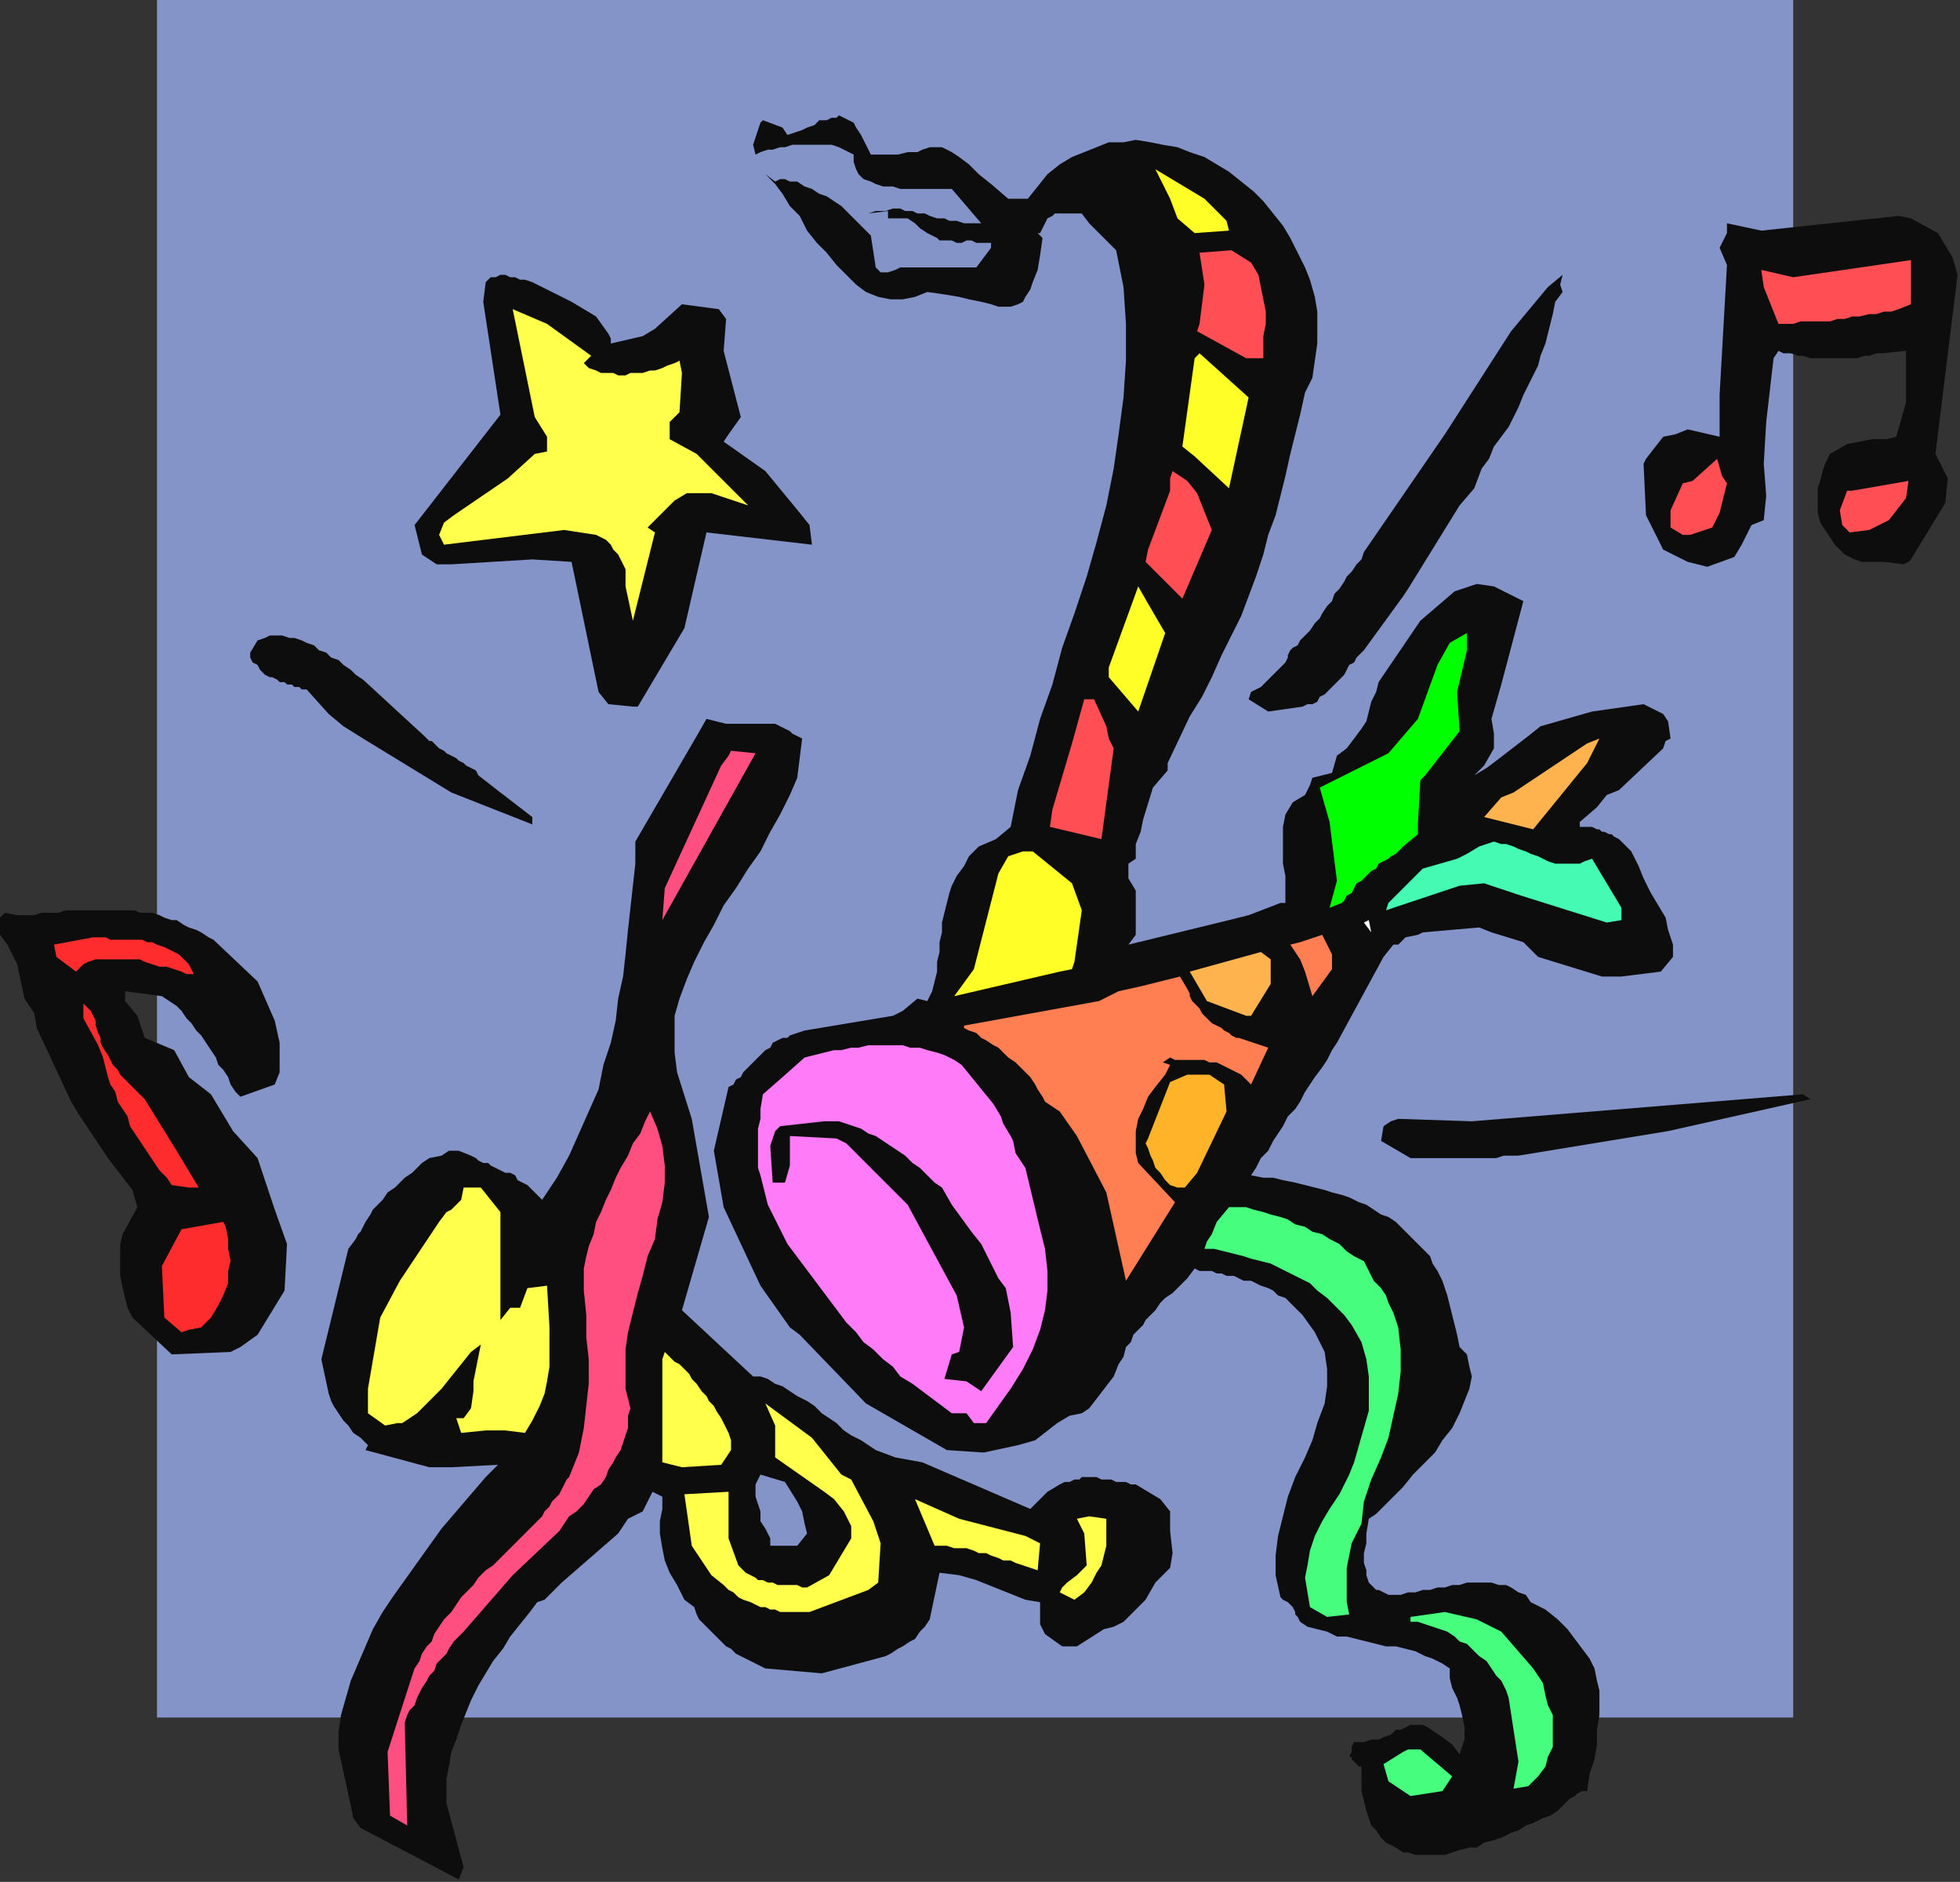 <?xml version="1.0" encoding="UTF-8" standalone="no"?>
<svg
   xmlns:dc="http://purl.org/dc/elements/1.1/"
   xmlns:cc="http://creativecommons.org/ns#"
   xmlns:rdf="http://www.w3.org/1999/02/22-rdf-syntax-ns#"
   xmlns:svg="http://www.w3.org/2000/svg"
   xmlns="http://www.w3.org/2000/svg"
   xmlns:sodipodi="http://sodipodi.sourceforge.net/DTD/sodipodi-0.dtd"
   xmlns:inkscape="http://www.inkscape.org/namespaces/inkscape"
   version="1.0"
   width="211.402mm"
   height="202.935mm"
   id="svg93"
   sodipodi:docname="BCKQC041.WMF">
  <rect width="100%" height="100%" fill="#333333" stroke="none"/>
  <sodipodi:namedview
     pagecolor="#ffffff"
     bordercolor="#666666"
     borderopacity="1"
     objecttolerance="10"
     gridtolerance="10"
     guidetolerance="10"
     inkscape:pageopacity="0"
     inkscape:pageshadow="2"
     inkscape:window-width="640"
     inkscape:window-height="480"
     id="namedview95" />
  <defs
     id="defs3">
    <pattern
       id="WMFhbasepattern"
       patternUnits="userSpaceOnUse"
       width="6"
       height="6"
       x="0"
       y="0" />
  </defs>
  <path
     style="fill:#8494c9;fill-rule:evenodd;fill-opacity:1;stroke:none;"
     d="  M 731,700   L 64,700   L 64,0   L 731,0   L 731,700  z "
     id="path5" />
  <path
     style="fill:#0e0d0d;fill-rule:evenodd;fill-opacity:1;stroke:none;"
     d="  M 0,374   L 2,372   L 7,373   L 9,373   L 12,373   L 14,373   L 17,372   L 19,372   L 22,372   L 24,372   L 27,371   L 29,371   L 32,371   L 34,371   L 37,371   L 39,371   L 42,371   L 44,371   L 47,371   L 49,371   L 52,371   L 55,371   L 57,372   L 60,372   L 62,372   L 65,373   L 67,374   L 70,375   L 72,375   L 75,377   L 77,378   L 80,379   L 82,380   L 85,382   L 87,383   L 105,400   L 112,416   L 114,425   L 114,437   L 112,442   L 98,447   L 96,445   L 94,442   L 93,439   L 91,436   L 89,434   L 88,431   L 86,428   L 84,425   L 82,422   L 80,420   L 78,417   L 76,415   L 74,412   L 72,410   L 69,408   L 66,406   L 51,404   L 51,408   L 56,414   L 59,423   L 71,428   L 77,439   L 86,446   L 95,461   L 105,472   L 112,493   L 117,507   L 116,526   L 105,544   L 98,549   L 94,551   L 70,552   L 54,537   L 52,533   L 51,529   L 50,525   L 49,520   L 49,516   L 49,512   L 49,507   L 50,503   L 56,492   L 54,485   L 44,472   L 32,454   L 29,449   L 15,419   L 14,413   L 10,407   L 7,393   L 3,385   L 0,381   L 0,374  z "
     id="path7" />
  <path
     style="fill:#ff2c2d;fill-rule:evenodd;fill-opacity:1;stroke:none;"
     d="  M 22,385   L 38,382   L 43,382   L 45,383   L 47,383   L 49,383   L 51,383   L 53,383   L 56,383   L 58,383   L 60,384   L 62,384   L 64,385   L 67,386   L 69,387   L 71,388   L 73,389   L 75,391   L 77,393   L 79,397   L 76,397   L 74,396   L 71,395   L 68,394   L 65,394   L 62,393   L 59,392   L 57,391   L 54,391   L 51,391   L 48,391   L 45,391   L 42,391   L 39,391   L 36,392   L 34,393   L 31,396   L 23,390   L 22,385  z "
     id="path9" />
  <path
     style="fill:#ff2c2d;fill-rule:evenodd;fill-opacity:1;stroke:none;"
     d="  M 34,409   L 37,412   L 38,414   L 39,416   L 39,418   L 40,421   L 41,423   L 41,425   L 42,427   L 44,430   L 45,432   L 46,434   L 48,436   L 49,438   L 51,440   L 53,442   L 55,444   L 57,446   L 59,448   L 72,469   L 81,484   L 77,484   L 70,483   L 68,480   L 65,477   L 63,474   L 61,471   L 59,468   L 57,465   L 55,462   L 53,459   L 52,455   L 50,452   L 48,449   L 47,445   L 45,442   L 44,439   L 43,435   L 42,431   L 40,426   L 34,415   L 34,409  z "
     id="path11" />
  <path
     style="fill:#ff2c2d;fill-rule:evenodd;fill-opacity:1;stroke:none;"
     d="  M 66,516   L 74,501   L 91,498   L 92,500   L 93,505   L 93,509   L 94,514   L 93,518   L 93,523   L 91,528   L 89,532   L 86,537   L 82,541   L 77,542   L 74,543   L 67,537   L 66,516  z "
     id="path13" />
  <path
     style="fill:#0e0d0d;fill-rule:evenodd;fill-opacity:1;stroke:none;"
     d="  M 102,266   L 105,261   L 108,260   L 110,259   L 113,259   L 115,259   L 118,260   L 120,260   L 123,261   L 125,262   L 128,263   L 130,265   L 133,266   L 135,268   L 138,269   L 140,271   L 143,273   L 145,275   L 148,277   L 173,300   L 174,301   L 175,302   L 176,302   L 177,303   L 178,304   L 179,305   L 181,306   L 182,307   L 184,308   L 186,309   L 187,310   L 189,311   L 190,312   L 192,313   L 194,314   L 195,316   L 204,323   L 217,333   L 217,336   L 184,323   L 148,301   L 140,296   L 134,291   L 125,281   L 123,281   L 122,280   L 120,280   L 119,279   L 117,279   L 116,278   L 114,278   L 113,277   L 111,276   L 110,276   L 108,275   L 107,274   L 106,273   L 105,271   L 103,270   L 102,268   L 102,266  z "
     id="path15" />
  <path
     style="fill:#0e0d0d;fill-rule:evenodd;fill-opacity:1;stroke:none;"
     d="  M 131,554   L 142,509   L 145,505   L 146,503   L 147,502   L 148,500   L 149,498   L 151,495   L 152,493   L 154,491   L 156,489   L 158,486   L 161,484   L 163,482   L 165,480   L 168,478   L 170,476   L 172,474   L 175,472   L 180,471   L 183,469   L 187,469   L 192,471   L 194,472   L 195,473   L 197,474   L 199,474   L 200,475   L 202,476   L 204,477   L 206,478   L 208,478   L 210,479   L 211,481   L 213,482   L 215,483   L 217,485   L 219,487   L 221,489   L 227,480   L 232,471   L 236,462   L 240,453   L 244,444   L 246,434   L 249,425   L 251,416   L 252,407   L 254,398   L 255,389   L 256,379   L 257,370   L 258,361   L 259,352   L 259,343   L 284,300   L 288,293   L 296,295   L 297,295   L 299,295   L 300,295   L 302,295   L 304,295   L 306,295   L 307,295   L 309,295   L 311,295   L 313,295   L 315,295   L 316,295   L 318,296   L 320,297   L 322,298   L 323,299   L 327,301   L 325,317   L 322,324   L 318,332   L 314,339   L 310,347   L 305,354   L 300,362   L 295,369   L 291,377   L 287,384   L 283,392   L 280,399   L 277,407   L 275,414   L 275,422   L 275,429   L 276,437   L 282,456   L 289,496   L 278,534   L 307,561   L 310,561   L 313,562   L 316,564   L 319,565   L 322,567   L 325,569   L 329,571   L 332,573   L 335,576   L 338,578   L 341,580   L 344,583   L 347,585   L 351,587   L 354,589   L 357,591   L 365,594   L 376,596   L 420,615   L 427,608   L 432,605   L 434,604   L 436,604   L 438,603   L 440,603   L 441,602   L 443,602   L 445,602   L 447,602   L 449,603   L 451,603   L 453,603   L 455,604   L 457,604   L 459,604   L 461,605   L 463,605   L 473,611   L 477,616   L 477,617   L 477,624   L 478,633   L 477,639   L 471,645   L 467,652   L 458,661   L 454,663   L 450,664   L 439,671   L 433,671   L 426,666   L 424,662   L 424,653   L 418,652   L 398,644   L 391,642   L 383,641   L 379,660   L 377,663   L 375,665   L 373,668   L 371,669   L 368,671   L 366,672   L 363,674   L 361,675   L 335,682   L 312,680   L 310,679   L 308,678   L 306,677   L 304,676   L 302,675   L 300,674   L 298,672   L 296,671   L 294,669   L 292,667   L 290,665   L 288,663   L 287,662   L 285,660   L 284,658   L 283,655   L 279,652   L 276,646   L 273,641   L 271,636   L 270,631   L 269,625   L 269,620   L 270,615   L 270,610   L 266,608   L 262,616   L 256,619   L 252,625   L 229,645   L 222,652   L 219,653   L 216,657   L 212,662   L 208,667   L 205,672   L 201,677   L 198,682   L 195,687   L 192,693   L 190,698   L 188,703   L 186,709   L 184,714   L 183,720   L 182,725   L 182,730   L 182,735   L 189,761   L 187,766   L 147,745   L 144,741   L 143,736   L 138,713   L 138,706   L 139,699   L 141,692   L 143,685   L 146,678   L 149,671   L 152,664   L 156,657   L 160,651   L 165,644   L 170,637   L 175,630   L 180,623   L 186,616   L 192,609   L 198,602   L 203,597   L 184,598   L 175,598   L 149,591   L 150,589   L 147,586   L 144,584   L 142,581   L 140,579   L 138,576   L 136,573   L 135,571   L 134,568   L 131,554  z "
     id="path17" />
  <path
     style="fill:#ffff4c;fill-rule:evenodd;fill-opacity:1;stroke:none;"
     d="  M 150,566   L 155,537   L 163,522   L 179,498   L 182,494   L 184,493   L 188,489   L 189,484   L 196,484   L 204,494   L 204,537   L 204,538   L 208,533   L 212,533   L 215,525   L 223,524   L 224,541   L 224,547   L 224,552   L 224,557   L 223,563   L 222,568   L 220,573   L 217,579   L 214,584   L 206,583   L 198,583   L 188,584   L 186,578   L 189,578   L 192,574   L 193,567   L 193,563   L 196,548   L 192,551   L 180,566   L 170,576   L 164,580   L 162,580   L 157,581   L 150,576   L 150,566  z "
     id="path19" />
  <path
     style="fill:#ff4f80;fill-rule:evenodd;fill-opacity:1;stroke:none;"
     d="  M 158,714   L 168,683   L 169,680   L 171,677   L 172,674   L 174,671   L 176,669   L 177,666   L 179,663   L 181,660   L 184,657   L 186,654   L 188,651   L 190,649   L 193,646   L 195,643   L 198,640   L 201,638   L 210,629   L 212,627   L 213,626   L 215,624   L 216,623   L 218,621   L 219,620   L 221,618   L 222,616   L 224,614   L 225,612   L 226,611   L 228,609   L 229,607   L 230,605   L 231,603   L 232,602   L 236,592   L 238,582   L 239,573   L 240,564   L 240,554   L 239,545   L 239,536   L 238,526   L 238,522   L 238,517   L 239,512   L 240,508   L 242,503   L 243,498   L 245,494   L 247,489   L 249,485   L 251,480   L 253,476   L 256,471   L 258,466   L 261,462   L 263,457   L 265,453   L 268,460   L 270,467   L 271,475   L 271,482   L 270,490   L 268,497   L 267,505   L 264,512   L 262,520   L 260,527   L 258,535   L 256,543   L 255,550   L 255,558   L 255,566   L 257,574   L 256,577   L 256,580   L 256,582   L 255,585   L 254,588   L 253,591   L 251,594   L 250,596   L 248,599   L 247,602   L 245,605   L 242,607   L 240,610   L 238,613   L 235,616   L 232,618   L 228,624   L 209,642   L 189,665   L 187,667   L 185,669   L 183,672   L 182,674   L 180,676   L 178,678   L 177,681   L 175,683   L 174,685   L 172,688   L 171,690   L 170,692   L 169,695   L 167,697   L 166,699   L 165,702   L 166,744   L 159,740   L 158,714  z "
     id="path21" />
  <path
     style="fill:#0e0d0d;fill-rule:evenodd;fill-opacity:1;stroke:none;"
     d="  M 169,214   L 204,169   L 197,123   L 198,115   L 200,113   L 202,113   L 204,112   L 206,112   L 208,113   L 210,113   L 212,114   L 214,114   L 217,115   L 219,116   L 221,117   L 223,118   L 225,119   L 227,120   L 229,121   L 231,122   L 233,123   L 243,129   L 248,136   L 249,138   L 249,140   L 262,137   L 267,134   L 278,124   L 293,126   L 296,130   L 295,143   L 302,170   L 297,177   L 295,180   L 312,192   L 326,209   L 330,214   L 331,222   L 288,217   L 279,256   L 260,288   L 258,288   L 248,287   L 244,282   L 233,229   L 217,228   L 184,230   L 178,230   L 172,226   L 169,214  z "
     id="path23" />
  <path
     style="fill:#ffff4c;fill-rule:evenodd;fill-opacity:1;stroke:none;"
     d="  M 179,218   L 181,213   L 185,210   L 207,195   L 218,185   L 223,184   L 223,178   L 218,170   L 209,126   L 223,132   L 241,145   L 238,148   L 240,150   L 243,151   L 245,152   L 247,152   L 250,152   L 252,153   L 255,153   L 257,152   L 260,152   L 262,152   L 265,151   L 267,151   L 270,150   L 272,149   L 275,148   L 277,147   L 278,152   L 277,168   L 273,172   L 273,173   L 273,179   L 284,185   L 305,206   L 290,201   L 280,201   L 275,204   L 264,215   L 267,217   L 258,253   L 255,239   L 255,232   L 254,230   L 253,228   L 252,226   L 250,224   L 249,222   L 247,220   L 245,219   L 243,218   L 230,216   L 181,222   L 179,218  z "
     id="path25" />
  <path
     style="fill:#ffff4c;fill-rule:evenodd;fill-opacity:1;stroke:none;"
     d="  M 270,559   L 270,554   L 271,551   L 273,553   L 275,555   L 277,556   L 279,558   L 281,560   L 282,562   L 284,564   L 286,567   L 288,569   L 289,571   L 291,573   L 292,575   L 294,578   L 295,580   L 296,582   L 297,584   L 298,587   L 298,591   L 294,597   L 278,598   L 270,596   L 270,587   L 270,578   L 270,568   L 270,559  z "
     id="path27" />
  <path
     style="fill:#ff4f80;fill-rule:evenodd;fill-opacity:1;stroke:none;"
     d="  M 271,362   L 294,312   L 297,308   L 298,306   L 308,307   L 270,375   L 271,362  z "
     id="path29" />
  <path
     style="fill:#ffff4c;fill-rule:evenodd;fill-opacity:1;stroke:none;"
     d="  M 279,609   L 297,608   L 297,627   L 301,638   L 303,640   L 304,641   L 306,642   L 308,643   L 309,644   L 311,644   L 313,645   L 315,645   L 317,646   L 318,646   L 320,646   L 322,646   L 324,646   L 325,646   L 327,647   L 329,647   L 338,642   L 347,627   L 347,622   L 346,620   L 344,616   L 340,611   L 336,608   L 316,594   L 316,581   L 312,572   L 331,586   L 343,601   L 347,603   L 356,620   L 359,629   L 358,645   L 354,648   L 330,657   L 327,657   L 325,657   L 323,657   L 321,657   L 318,657   L 316,656   L 314,656   L 312,655   L 310,655   L 308,654   L 306,653   L 303,652   L 301,651   L 299,649   L 297,648   L 295,646   L 290,642   L 282,630   L 279,609  z "
     id="path31" />
  <path
     style="fill:#0e0d0d;fill-rule:evenodd;fill-opacity:1;stroke:none;"
     d="  M 291,469   L 297,443   L 299,442   L 300,440   L 302,439   L 303,437   L 304,436   L 306,434   L 307,433   L 309,431   L 310,430   L 312,428   L 314,427   L 315,425   L 317,424   L 319,423   L 321,423   L 322,422   L 328,420   L 364,414   L 368,412   L 374,407   L 378,408   L 380,404   L 381,400   L 382,396   L 382,392   L 383,388   L 383,384   L 384,380   L 384,376   L 385,372   L 386,368   L 387,364   L 388,361   L 390,357   L 393,353   L 395,349   L 399,345   L 406,342   L 412,337   L 415,322   L 420,308   L 424,293   L 429,279   L 433,264   L 438,250   L 443,235   L 447,221   L 451,206   L 454,191   L 456,177   L 458,162   L 459,147   L 459,132   L 458,117   L 455,102   L 444,91   L 441,87   L 438,87   L 435,87   L 432,87   L 430,87   L 429,88   L 427,89   L 426,91   L 424,95   L 423,95   L 425,97   L 424,104   L 423,110   L 421,115   L 420,118   L 418,121   L 417,123   L 415,124   L 412,125   L 410,125   L 407,125   L 404,124   L 400,123   L 395,122   L 391,121   L 385,120   L 378,119   L 373,121   L 368,122   L 363,122   L 358,121   L 353,119   L 349,116   L 345,112   L 341,108   L 337,103   L 333,99   L 329,94   L 326,88   L 322,84   L 319,79   L 316,75   L 312,71   L 316,74   L 318,73   L 320,73   L 322,74   L 325,74   L 328,76   L 331,77   L 334,79   L 337,80   L 340,82   L 343,84   L 346,87   L 348,89   L 350,91   L 352,93   L 354,95   L 355,96   L 357,109   L 359,111   L 362,111   L 365,110   L 367,109   L 370,109   L 372,109   L 375,109   L 377,109   L 379,109   L 381,109   L 384,109   L 386,109   L 388,109   L 390,109   L 393,109   L 395,109   L 398,109   L 404,101   L 404,99   L 401,99   L 398,99   L 396,98   L 394,98   L 392,99   L 390,99   L 388,98   L 387,98   L 385,98   L 383,98   L 382,97   L 380,96   L 378,95   L 375,93   L 373,91   L 370,89   L 362,89   L 362,86   L 354,87   L 357,86   L 361,86   L 364,85   L 367,85   L 369,86   L 372,86   L 374,87   L 377,87   L 379,88   L 382,89   L 385,89   L 387,90   L 390,90   L 393,91   L 396,91   L 400,91   L 388,77   L 386,77   L 383,77   L 380,77   L 377,77   L 374,77   L 370,77   L 367,77   L 364,76   L 360,76   L 357,75   L 355,74   L 352,73   L 350,71   L 349,69   L 348,66   L 348,63   L 346,62   L 344,61   L 342,60   L 339,59   L 337,59   L 334,59   L 331,59   L 329,59   L 326,59   L 323,59   L 320,60   L 318,60   L 315,61   L 313,61   L 310,62   L 308,63   L 307,59   L 310,50   L 311,49   L 319,52   L 321,55   L 324,54   L 327,53   L 329,52   L 332,51   L 334,49   L 337,49   L 339,48   L 341,48   L 342,47   L 344,48   L 346,49   L 348,50   L 349,52   L 351,55   L 353,59   L 355,63   L 361,63   L 366,63   L 370,62   L 374,62   L 376,61   L 379,60   L 380,60   L 382,60   L 384,60   L 386,61   L 388,62   L 391,64   L 395,67   L 399,71   L 404,75   L 411,81   L 419,81   L 423,76   L 427,71   L 432,67   L 437,64   L 442,62   L 447,60   L 452,58   L 458,58   L 463,57   L 469,58   L 474,59   L 480,60   L 485,62   L 491,64   L 496,67   L 501,70   L 506,74   L 511,78   L 515,82   L 519,87   L 523,92   L 526,97   L 529,103   L 532,109   L 534,114   L 536,121   L 537,127   L 537,133   L 537,140   L 536,147   L 535,154   L 532,160   L 530,169   L 528,177   L 526,185   L 524,194   L 522,202   L 520,210   L 517,218   L 515,226   L 512,235   L 509,243   L 506,251   L 502,259   L 498,267   L 494,276   L 490,284   L 485,292   L 476,311   L 476,314   L 470,321   L 466,334   L 465,339   L 463,344   L 463,350   L 460,352   L 460,358   L 463,363   L 463,381   L 460,385   L 501,375   L 509,373   L 522,368   L 524,368   L 524,362   L 524,357   L 523,352   L 523,347   L 523,342   L 523,337   L 524,332   L 527,327   L 532,324   L 534,320   L 535,317   L 543,315   L 545,308   L 549,305   L 552,301   L 555,297   L 557,294   L 558,290   L 559,286   L 561,282   L 562,278   L 579,253   L 593,241   L 602,238   L 609,239   L 621,245   L 612,279   L 608,293   L 609,299   L 609,305   L 605,312   L 601,316   L 606,313   L 610,310   L 623,300   L 628,296   L 649,290   L 670,287   L 678,291   L 680,294   L 681,301   L 679,302   L 678,305   L 660,322   L 655,324   L 651,329   L 644,335   L 644,337   L 645,337   L 647,337   L 648,337   L 649,337   L 651,338   L 652,338   L 653,339   L 654,339   L 656,340   L 657,340   L 658,341   L 660,342   L 661,343   L 662,344   L 664,346   L 665,347   L 668,353   L 670,358   L 673,364   L 676,369   L 679,374   L 680,379   L 682,385   L 682,390   L 677,396   L 661,398   L 653,398   L 627,390   L 621,384   L 608,380   L 603,378   L 580,380   L 578,381   L 573,382   L 570,385   L 568,385   L 564,390   L 545,425   L 543,428   L 541,432   L 539,435   L 536,439   L 534,442   L 532,445   L 530,449   L 528,452   L 525,455   L 523,459   L 521,462   L 519,465   L 517,469   L 514,472   L 512,476   L 510,479   L 515,480   L 519,480   L 523,481   L 528,482   L 532,483   L 536,484   L 540,485   L 543,486   L 547,487   L 550,488   L 554,490   L 557,491   L 560,493   L 563,495   L 566,496   L 569,498   L 571,500   L 574,503   L 576,505   L 578,507   L 581,510   L 583,512   L 584,515   L 586,518   L 588,522   L 589,525   L 590,528   L 591,532   L 592,536   L 593,540   L 594,544   L 595,549   L 598,552   L 599,557   L 600,561   L 599,566   L 597,571   L 595,576   L 592,582   L 588,587   L 585,592   L 580,597   L 576,601   L 572,606   L 568,610   L 564,614   L 561,617   L 558,619   L 557,625   L 557,629   L 556,633   L 556,637   L 557,640   L 557,642   L 558,645   L 559,646   L 561,648   L 562,648   L 564,649   L 566,650   L 569,650   L 571,650   L 574,649   L 577,649   L 580,648   L 583,648   L 586,647   L 589,647   L 592,646   L 595,646   L 598,645   L 601,645   L 605,645   L 608,645   L 611,646   L 614,646   L 616,647   L 619,649   L 622,650   L 624,653   L 630,656   L 635,660   L 639,664   L 642,668   L 645,672   L 648,676   L 650,680   L 651,685   L 652,689   L 652,694   L 652,699   L 651,705   L 651,711   L 650,717   L 648,723   L 647,730   L 645,730   L 643,731   L 642,732   L 640,733   L 639,734   L 637,736   L 636,737   L 635,738   L 632,740   L 629,741   L 625,743   L 622,744   L 619,746   L 616,747   L 612,749   L 609,750   L 605,751   L 602,753   L 599,753   L 595,754   L 592,755   L 589,756   L 586,756   L 583,756   L 580,756   L 577,756   L 574,755   L 572,755   L 569,753   L 567,752   L 565,751   L 563,749   L 561,746   L 559,744   L 558,741   L 557,738   L 556,734   L 555,730   L 555,725   L 555,720   L 554,720   L 553,719   L 553,719   L 552,718   L 552,718   L 551,717   L 551,716   L 550,716   L 551,714   L 551,713   L 551,712   L 552,710   L 556,710   L 559,709   L 562,709   L 564,708   L 567,707   L 569,705   L 571,705   L 573,704   L 575,703   L 578,703   L 580,703   L 582,704   L 585,706   L 588,708   L 592,711   L 595,715   L 597,709   L 597,704   L 596,699   L 595,695   L 594,692   L 592,688   L 591,684   L 591,680   L 588,678   L 584,676   L 581,675   L 577,673   L 573,672   L 569,671   L 565,671   L 561,670   L 557,669   L 553,668   L 549,667   L 545,667   L 541,665   L 537,664   L 533,663   L 530,661   L 529,659   L 528,658   L 528,657   L 527,655   L 526,654   L 525,653   L 523,652   L 522,651   L 520,642   L 520,634   L 521,626   L 523,618   L 525,610   L 528,602   L 532,594   L 535,587   L 537,580   L 540,572   L 541,565   L 541,558   L 540,551   L 536,543   L 531,536   L 524,529   L 521,528   L 519,526   L 517,525   L 514,524   L 512,523   L 510,522   L 507,522   L 505,521   L 503,520   L 500,520   L 498,519   L 496,519   L 494,518   L 491,518   L 489,518   L 487,517   L 484,521   L 481,524   L 478,527   L 475,529   L 473,531   L 471,534   L 469,536   L 467,538   L 466,540   L 464,542   L 462,544   L 461,547   L 459,549   L 458,553   L 456,556   L 454,561   L 444,574   L 441,576   L 436,577   L 431,580   L 422,587   L 415,589   L 401,592   L 386,591   L 353,572   L 326,544   L 322,541   L 310,524   L 295,492   L 291,469  z "
     id="path33" />
  <path
     style="fill:#8494c9;fill-rule:evenodd;fill-opacity:1;stroke:none;"
     d="  M 308,610   L 308,605   L 310,601   L 320,604   L 325,612   L 327,616   L 328,621   L 329,625   L 325,630   L 314,630   L 314,627   L 312,623   L 310,620   L 310,616   L 308,610  z "
     id="path35" />
  <path
     style="fill:#ff7bf7;fill-rule:evenodd;fill-opacity:1;stroke:none;"
     d="  M 310,452   L 311,446   L 319,439   L 328,431   L 336,429   L 340,428   L 343,428   L 347,427   L 350,427   L 354,426   L 357,426   L 361,426   L 364,426   L 368,426   L 371,427   L 375,427   L 378,428   L 382,429   L 385,430   L 389,432   L 392,434   L 405,450   L 408,455   L 409,458   L 412,463   L 413,465   L 414,470   L 418,476   L 424,501   L 426,509   L 427,518   L 427,526   L 426,534   L 424,542   L 421,550   L 417,558   L 412,566   L 402,580   L 397,580   L 394,576   L 388,576   L 384,573   L 380,570   L 376,567   L 372,564   L 367,561   L 364,557   L 360,554   L 356,550   L 352,547   L 349,543   L 345,539   L 342,535   L 339,531   L 336,527   L 333,523   L 330,519   L 327,515   L 324,511   L 321,507   L 319,503   L 317,499   L 315,495   L 313,491   L 312,487   L 311,483   L 310,479   L 309,476   L 309,472   L 309,468   L 309,464   L 309,460   L 310,456   L 310,452  z "
     id="path37" />
  <path
     style="fill:#0e0d0d;fill-rule:evenodd;fill-opacity:1;stroke:none;"
     d="  M 314,467   L 316,461   L 318,459   L 336,457   L 339,457   L 342,457   L 345,458   L 348,459   L 351,460   L 354,462   L 357,463   L 360,465   L 363,467   L 366,469   L 369,471   L 372,474   L 375,476   L 378,479   L 381,482   L 384,484   L 388,491   L 396,502   L 400,507   L 407,521   L 410,525   L 412,535   L 413,549   L 400,567   L 394,563   L 385,562   L 388,552   L 391,551   L 393,541   L 390,528   L 370,491   L 345,466   L 341,464   L 322,463   L 322,475   L 320,482   L 315,482   L 314,467  z "
     id="path39" />
  <path
     style="fill:#ffff4c;fill-rule:evenodd;fill-opacity:1;stroke:none;"
     d="  M 373,611   L 391,619   L 418,626   L 424,629   L 423,640   L 420,639   L 417,638   L 414,637   L 412,636   L 409,636   L 407,635   L 404,634   L 402,633   L 399,633   L 397,632   L 394,631   L 391,631   L 389,631   L 386,630   L 384,630   L 381,630   L 373,611  z "
     id="path41" />
  <path
     style="fill:#ffff27;fill-rule:evenodd;fill-opacity:1;stroke:none;"
     d="  M 389,406   L 397,395   L 407,356   L 411,349   L 417,347   L 421,347   L 437,360   L 441,371   L 438,392   L 437,395   L 432,396   L 389,406  z "
     id="path43" />
  <path
     style="fill:#ff7e52;fill-rule:evenodd;fill-opacity:1;stroke:none;"
     d="  M 393,418   L 448,408   L 456,404   L 465,402   L 481,398   L 484,403   L 485,405   L 485,406   L 486,408   L 488,410   L 489,411   L 490,413   L 491,414   L 493,416   L 494,417   L 496,418   L 498,419   L 499,420   L 501,421   L 502,422   L 504,423   L 505,423   L 517,427   L 510,442   L 508,440   L 506,438   L 504,437   L 502,436   L 500,435   L 498,434   L 496,433   L 493,433   L 491,432   L 489,432   L 487,432   L 485,432   L 483,432   L 481,432   L 479,432   L 477,431   L 474,433   L 477,434   L 475,438   L 471,443   L 468,447   L 466,452   L 464,456   L 463,461   L 463,465   L 463,470   L 464,474   L 479,490   L 459,522   L 451,486   L 439,463   L 432,453   L 426,449   L 425,447   L 423,444   L 422,442   L 420,439   L 418,437   L 416,435   L 414,433   L 411,431   L 409,429   L 407,427   L 405,426   L 402,424   L 400,423   L 398,421   L 395,420   L 393,419   L 393,418  z "
     id="path45" />
  <path
     style="fill:#ff4f54;fill-rule:evenodd;fill-opacity:1;stroke:none;"
     d="  M 429,330   L 437,303   L 442,285   L 446,285   L 451,296   L 452,301   L 454,305   L 449,342   L 428,337   L 429,330  z "
     id="path47" />
  <path
     style="fill:#ffff4c;fill-rule:evenodd;fill-opacity:1;stroke:none;"
     d="  M 433,647   L 435,645   L 439,642   L 443,638   L 442,625   L 439,619   L 444,618   L 451,619   L 451,623   L 451,627   L 451,630   L 450,634   L 449,638   L 447,641   L 445,645   L 442,649   L 438,652   L 432,649   L 433,647  z "
     id="path49" />
  <path
     style="fill:#ffff27;fill-rule:evenodd;fill-opacity:1;stroke:none;"
     d="  M 452,272   L 464,239   L 468,246   L 475,258   L 464,290   L 452,276   L 452,272  z "
     id="path51" />
  <path
     style="fill:#ff4f54;fill-rule:evenodd;fill-opacity:1;stroke:none;"
     d="  M 468,224   L 477,200   L 477,195   L 478,192   L 484,196   L 488,201   L 494,216   L 482,244   L 467,229   L 468,224  z "
     id="path53" />
  <path
     style="fill:#ffb329;fill-rule:evenodd;fill-opacity:1;stroke:none;"
     d="  M 468,464   L 477,441   L 484,438   L 493,438   L 499,442   L 500,453   L 488,478   L 483,484   L 480,484   L 477,483   L 475,481   L 473,478   L 471,476   L 470,473   L 469,471   L 468,468   L 467,466   L 468,464  z "
     id="path55" />
  <path
     style="fill:#ffff27;fill-rule:evenodd;fill-opacity:1;stroke:none;"
     d="  M 471,69   L 491,81   L 500,90   L 501,94   L 487,95   L 480,89   L 477,81   L 471,69  z "
     id="path57" />
  <path
     style="fill:#ffff27;fill-rule:evenodd;fill-opacity:1;stroke:none;"
     d="  M 482,182   L 487,146   L 489,144   L 509,162   L 501,199   L 487,186   L 482,182  z "
     id="path59" />
  <path
     style="fill:#ffb34f;fill-rule:evenodd;fill-opacity:1;stroke:none;"
     d="  M 485,396   L 514,388   L 518,391   L 518,393   L 518,401   L 510,414   L 508,414   L 492,408   L 485,396  z "
     id="path61" />
  <path
     style="fill:#ff4f54;fill-rule:evenodd;fill-opacity:1;stroke:none;"
     d="  M 489,132   L 491,116   L 489,103   L 502,102   L 510,107   L 513,112   L 514,117   L 515,122   L 516,127   L 516,132   L 515,137   L 515,142   L 515,146   L 508,146   L 488,135   L 489,132  z "
     id="path63" />
  <path
     style="fill:#46fd7d;fill-rule:evenodd;fill-opacity:1;stroke:none;"
     d="  M 492,506   L 494,503   L 496,498   L 501,492   L 504,492   L 508,492   L 511,493   L 515,494   L 518,495   L 522,496   L 525,497   L 528,499   L 532,500   L 535,502   L 539,503   L 542,505   L 546,507   L 549,510   L 552,512   L 556,514   L 558,518   L 560,522   L 563,525   L 565,528   L 566,531   L 568,535   L 569,538   L 570,541   L 571,550   L 571,559   L 570,568   L 568,577   L 566,586   L 563,594   L 559,603   L 556,612   L 555,621   L 553,625   L 551,629   L 550,634   L 549,639   L 549,643   L 549,648   L 549,653   L 550,658   L 541,659   L 534,655   L 533,649   L 532,643   L 533,638   L 534,632   L 536,626   L 539,620   L 542,615   L 546,609   L 550,601   L 552,596   L 554,589   L 556,582   L 558,575   L 558,568   L 558,561   L 557,554   L 555,547   L 551,540   L 548,536   L 544,532   L 541,529   L 537,526   L 534,523   L 530,521   L 526,519   L 522,517   L 518,515   L 514,514   L 510,513   L 507,512   L 503,511   L 499,510   L 495,509   L 491,509   L 492,506  z "
     id="path65" />
  <path
     style="fill:#0e0d0d;fill-rule:evenodd;fill-opacity:1;stroke:none;"
     d="  M 510,282   L 514,280   L 521,273   L 522,272   L 523,271   L 524,270   L 525,268   L 525,267   L 526,265   L 527,264   L 529,263   L 530,261   L 532,259   L 534,257   L 536,254   L 538,252   L 539,250   L 541,247   L 543,245   L 544,242   L 546,240   L 548,237   L 549,235   L 551,233   L 553,230   L 555,228   L 556,225   L 589,177   L 616,135   L 631,117   L 637,112   L 636,116   L 637,119   L 634,123   L 633,128   L 632,132   L 631,136   L 630,140   L 628,145   L 627,149   L 625,153   L 623,157   L 621,161   L 619,166   L 617,170   L 615,174   L 612,178   L 609,182   L 607,187   L 604,191   L 601,199   L 595,206   L 574,240   L 572,243   L 556,265   L 554,267   L 553,268   L 552,270   L 550,271   L 549,273   L 548,275   L 546,277   L 545,278   L 543,280   L 541,282   L 540,283   L 538,284   L 537,286   L 535,287   L 533,287   L 531,288   L 517,290   L 509,285   L 510,282  z "
     id="path67" />
  <path
     style="fill:#ff7e52;fill-rule:evenodd;fill-opacity:1;stroke:none;"
     d="  M 526,385   L 530,384   L 539,381   L 543,389   L 543,395   L 535,406   L 532,396   L 530,391   L 526,385  z "
     id="path69" />
  <path
     style="fill:#00ff00;fill-rule:evenodd;fill-opacity:1;stroke:none;"
     d="  M 538,321   L 542,319   L 566,307   L 578,293   L 586,271   L 591,262   L 598,258   L 598,265   L 594,282   L 595,298   L 581,316   L 579,318   L 578,336   L 578,340   L 572,345   L 570,347   L 569,348   L 567,349   L 566,350   L 564,351   L 562,352   L 561,354   L 559,355   L 558,356   L 556,358   L 555,359   L 553,360   L 552,362   L 551,364   L 549,365   L 548,367   L 547,368   L 542,370   L 545,359   L 543,343   L 542,335   L 538,321  z "
     id="path71" />
  <path
     style="fill:#ffffff;fill-rule:evenodd;fill-opacity:1;stroke:none;"
     d="  M 556,376   L 558,375   L 559,380   L 556,376  z "
     id="path73" />
  <path
     style="fill:#0e0d0d;fill-rule:evenodd;fill-opacity:1;stroke:none;"
     d="  M 564,459   L 567,457   L 570,456   L 600,457   L 735,446   L 738,448   L 680,461   L 619,471   L 613,471   L 610,472   L 583,472   L 575,472   L 563,465   L 564,459  z "
     id="path75" />
  <path
     style="fill:#46fd7d;fill-rule:evenodd;fill-opacity:1;stroke:none;"
     d="  M 564,719   L 572,714   L 574,713   L 579,713   L 592,724   L 588,730   L 575,732   L 566,726   L 564,719  z "
     id="path77" />
  <path
     style="fill:#45fbb4;fill-rule:evenodd;fill-opacity:1;stroke:none;"
     d="  M 566,368   L 580,354   L 594,350   L 598,348   L 603,345   L 609,343   L 612,344   L 614,344   L 617,345   L 619,346   L 622,347   L 624,348   L 627,349   L 629,350   L 631,351   L 634,352   L 636,352   L 639,352   L 641,352   L 644,352   L 646,351   L 649,350   L 661,370   L 661,375   L 655,376   L 620,365   L 605,360   L 595,361   L 583,365   L 565,371   L 566,368  z "
     id="path79" />
  <path
     style="fill:#46fd7d;fill-rule:evenodd;fill-opacity:1;stroke:none;"
     d="  M 575,659   L 589,657   L 602,660   L 612,665   L 625,680   L 629,686   L 630,691   L 631,695   L 633,699   L 633,703   L 633,707   L 633,712   L 631,716   L 630,720   L 627,724   L 623,728   L 617,729   L 619,718   L 615,692   L 614,689   L 612,685   L 610,683   L 608,680   L 606,677   L 603,675   L 601,673   L 598,670   L 595,669   L 593,667   L 590,665   L 587,664   L 584,663   L 581,662   L 578,661   L 575,661   L 575,659  z "
     id="path81" />
  <path
     style="fill:#ffb34f;fill-rule:evenodd;fill-opacity:1;stroke:none;"
     d="  M 605,333   L 612,325   L 617,323   L 647,303   L 652,301   L 647,311   L 625,338   L 605,333  z "
     id="path83" />
  <path
     style="fill:#0e0d0d;fill-rule:evenodd;fill-opacity:1;stroke:none;"
     d="  M 670,189   L 671,187   L 678,178   L 683,177   L 688,175   L 701,178   L 701,161   L 704,108   L 701,101   L 704,95   L 704,91   L 718,94   L 774,88   L 779,89   L 790,95   L 793,100   L 796,105   L 798,112   L 789,185   L 794,195   L 793,205   L 779,228   L 778,229   L 776,230   L 768,229   L 764,229   L 761,229   L 759,229   L 756,228   L 754,227   L 752,226   L 750,224   L 748,222   L 746,219   L 742,213   L 741,209   L 741,206   L 741,202   L 741,199   L 742,196   L 743,192   L 744,189   L 746,185   L 753,181   L 763,179   L 769,179   L 773,178   L 777,164   L 777,143   L 767,144   L 765,144   L 762,145   L 760,145   L 757,146   L 754,146   L 751,146   L 749,146   L 746,146   L 743,146   L 741,146   L 738,146   L 735,145   L 733,145   L 730,144   L 727,144   L 725,143   L 723,146   L 720,172   L 719,189   L 720,202   L 719,212   L 714,214   L 710,222   L 707,227   L 696,231   L 688,229   L 678,224   L 671,210   L 670,189  z "
     id="path85" />
  <path
     style="fill:#ff4f54;fill-rule:evenodd;fill-opacity:1;stroke:none;"
     d="  M 681,208   L 686,197   L 690,196   L 700,187   L 702,194   L 704,197   L 701,209   L 698,215   L 689,218   L 686,218   L 681,215   L 681,208  z "
     id="path87" />
  <path
     style="fill:#ff4f54;fill-rule:evenodd;fill-opacity:1;stroke:none;"
     d="  M 718,110   L 731,113   L 779,106   L 779,124   L 774,126   L 771,127   L 768,127   L 765,128   L 762,128   L 758,129   L 755,129   L 752,130   L 749,130   L 746,131   L 743,131   L 740,131   L 737,131   L 734,131   L 731,132   L 728,132   L 725,132   L 719,117   L 718,110  z "
     id="path89" />
  <path
     style="fill:#ff4f54;fill-rule:evenodd;fill-opacity:1;stroke:none;"
     d="  M 750,208   L 753,200   L 755,200   L 778,196   L 777,203   L 770,212   L 762,216   L 754,217   L 751,214   L 750,208  z "
     id="path91" />
</svg>
